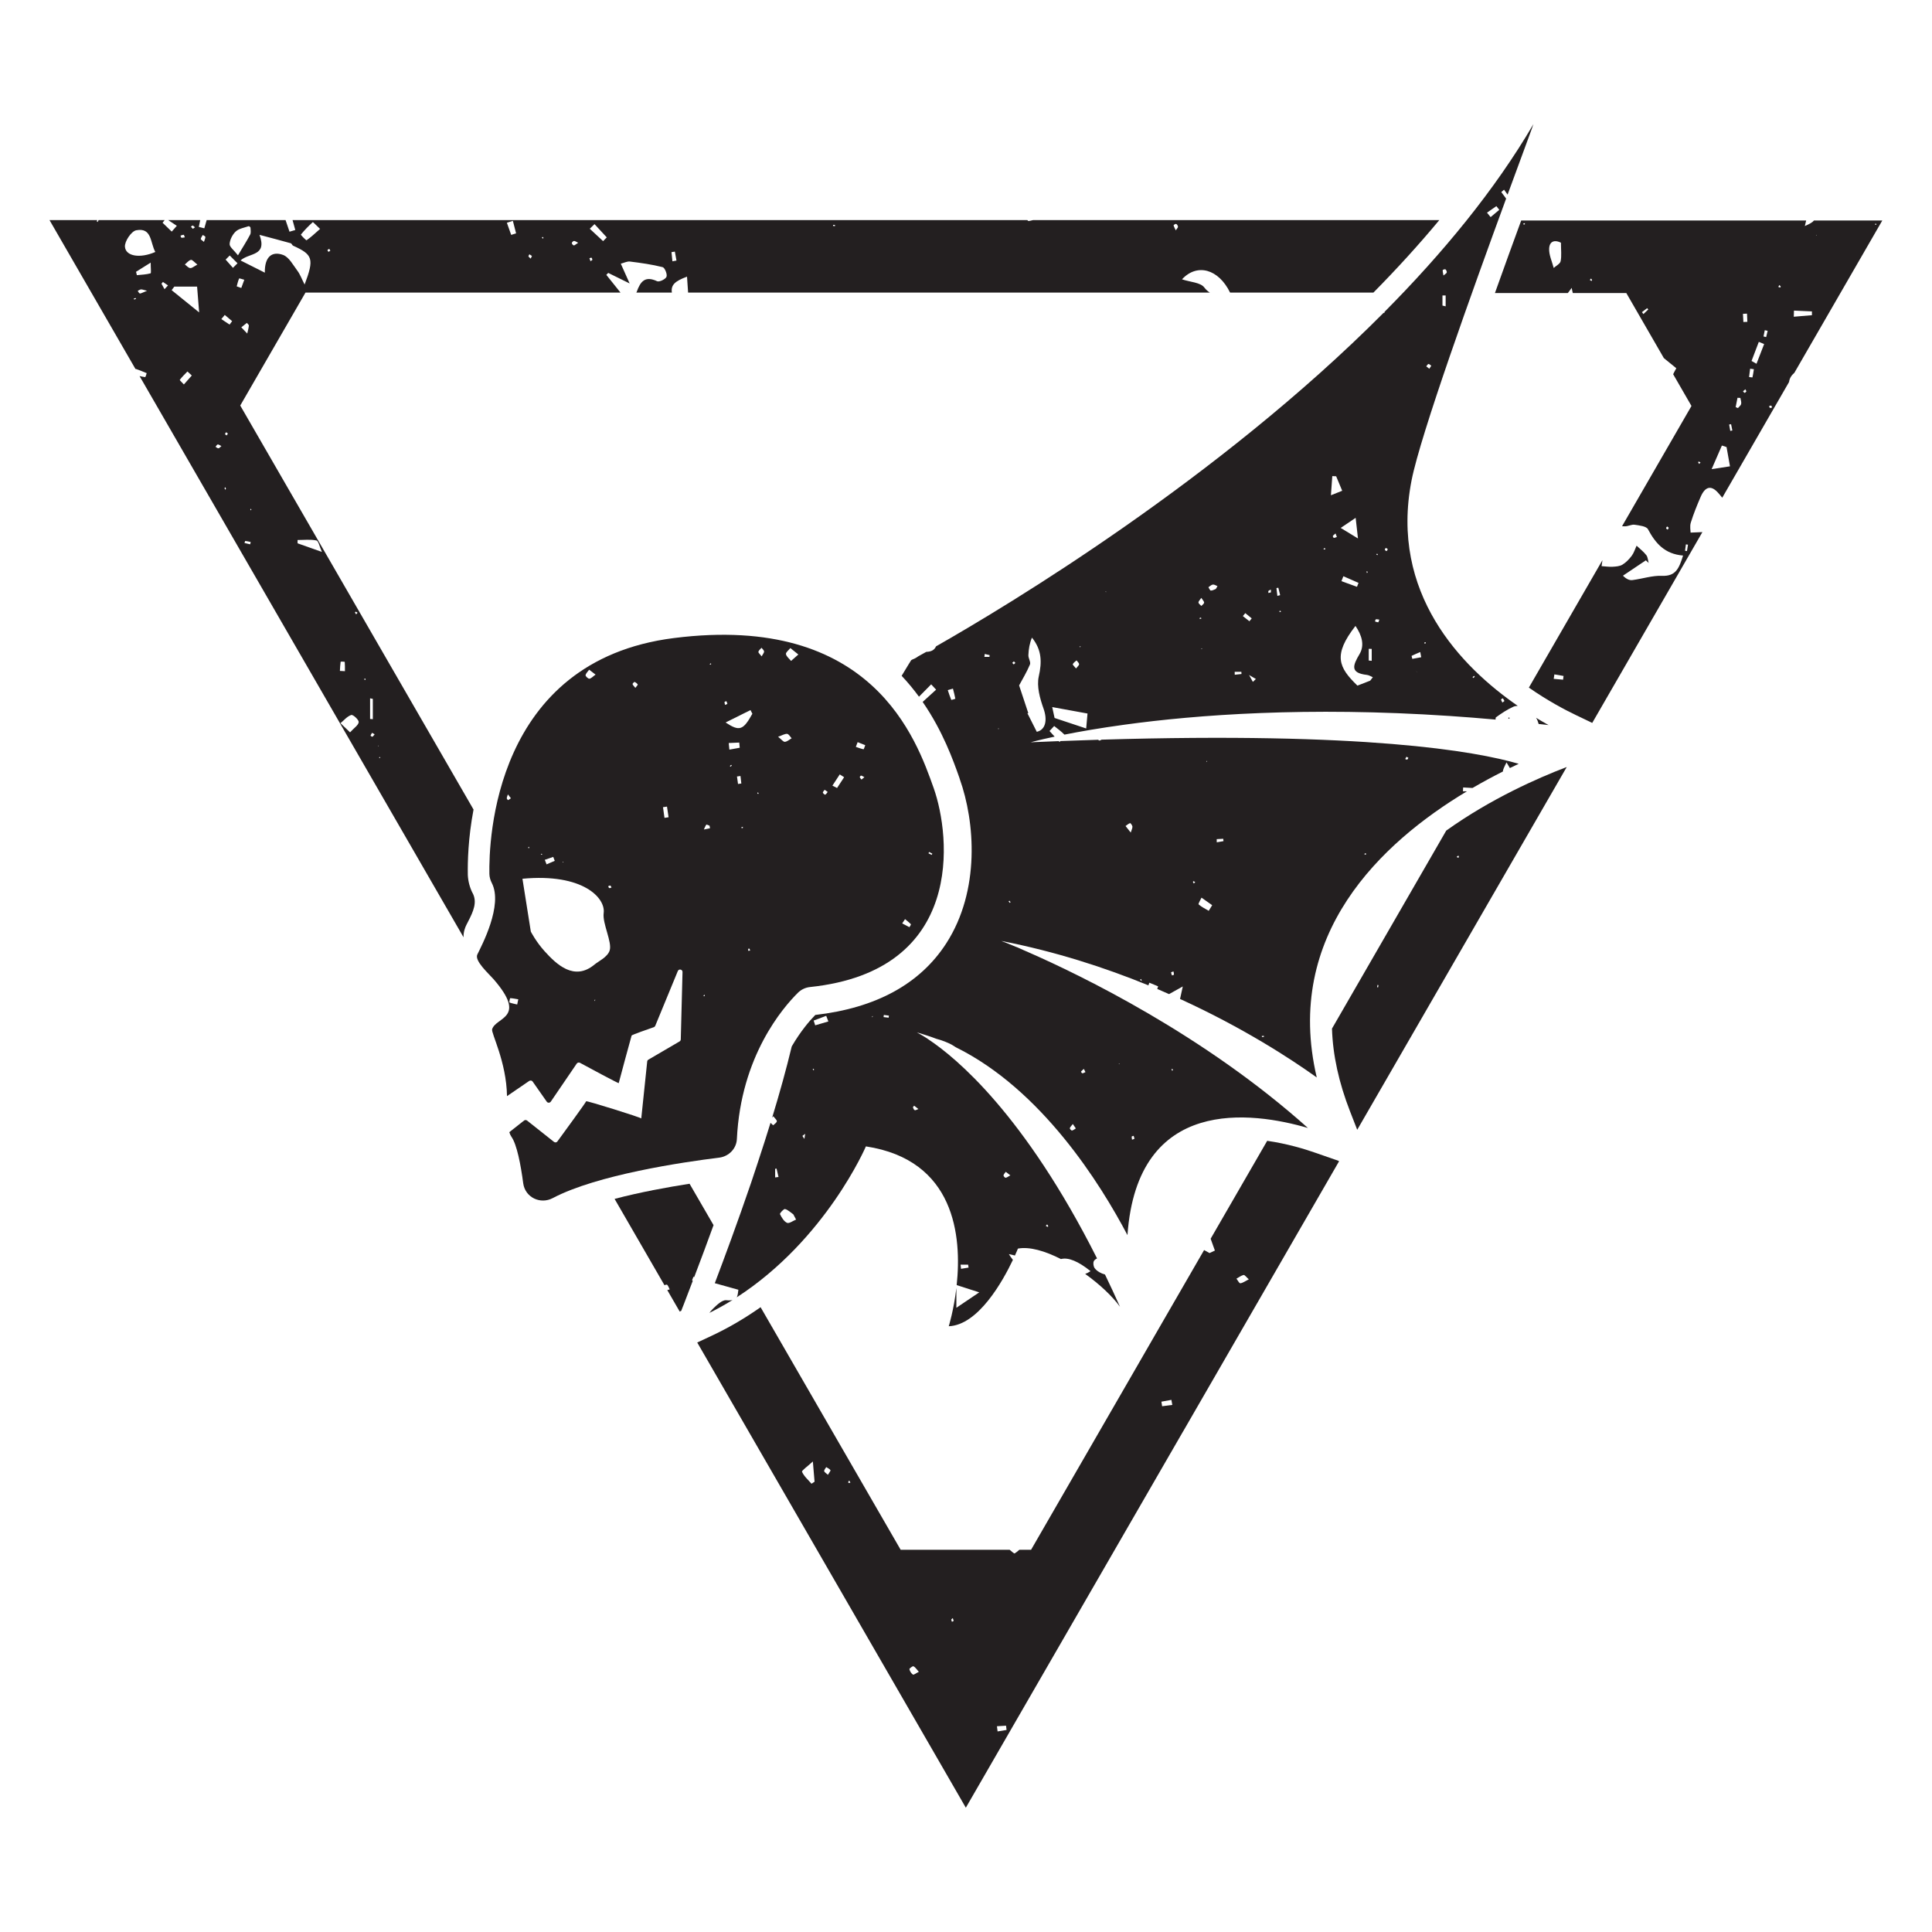 <?xml version="1.0" encoding="UTF-8" standalone="no"?>
<!-- Created with Inkscape (http://www.inkscape.org/) -->

<svg
   width="400pt"
   height="400pt"
   viewBox="0 0 141.111 141.111"
   version="1.1"
   id="svg1"
   inkscape:version="1.3.2 (091e20e, 2023-11-25)"
   sodipodi:docname="nemesis-claw.svg"
   xmlns:inkscape="http://www.inkscape.org/namespaces/inkscape"
   xmlns:sodipodi="http://sodipodi.sourceforge.net/DTD/sodipodi-0.dtd"
   xmlns="http://www.w3.org/2000/svg"
   xmlns:svg="http://www.w3.org/2000/svg">
  <sodipodi:namedview
     id="namedview1"
     pagecolor="#ffffff"
     bordercolor="#666666"
     borderopacity="1.0"
     inkscape:showpageshadow="2"
     inkscape:pageopacity="0.0"
     inkscape:pagecheckerboard="0"
     inkscape:deskcolor="#d1d1d1"
     inkscape:document-units="mm"
     inkscape:zoom="0.2102413"
     inkscape:cx="392.40625"
     inkscape:cy="558.88162"
     inkscape:window-width="1512"
     inkscape:window-height="916"
     inkscape:window-x="0"
     inkscape:window-y="38"
     inkscape:window-maximized="1"
     inkscape:current-layer="layer1" />
  <defs
     id="defs1">
    <clipPath
       clipPathUnits="userSpaceOnUse"
       id="clipPath37">
      <path
         d="M 0,0 H 609.449 V 793.701 H 0 Z"
         transform="translate(-408.43,-477.219)"
         id="path37" />
    </clipPath>
    <clipPath
       clipPathUnits="userSpaceOnUse"
       id="clipPath39">
      <path
         d="M 0,0 H 609.449 V 793.701 H 0 Z"
         transform="translate(-201.262,-449.52)"
         id="path39" />
    </clipPath>
    <clipPath
       clipPathUnits="userSpaceOnUse"
       id="clipPath41">
      <path
         d="M 0,0 H 609.449 V 793.701 H 0 Z"
         transform="translate(-428.827,-482.145)"
         id="path41" />
    </clipPath>
    <clipPath
       clipPathUnits="userSpaceOnUse"
       id="clipPath43">
      <path
         d="M 0,0 H 609.449 V 793.701 H 0 Z"
         transform="translate(-349.717,-344.775)"
         id="path43" />
    </clipPath>
    <clipPath
       clipPathUnits="userSpaceOnUse"
       id="clipPath45">
      <path
         d="M 0,0 H 609.449 V 793.701 H 0 Z"
         transform="translate(-480.281,-595.394)"
         id="path45" />
    </clipPath>
    <clipPath
       clipPathUnits="userSpaceOnUse"
       id="clipPath47">
      <path
         d="M 0,0 H 609.449 V 793.701 H 0 Z"
         transform="translate(-244.762,-436.44)"
         id="path47" />
    </clipPath>
    <clipPath
       clipPathUnits="userSpaceOnUse"
       id="clipPath49">
      <path
         d="M 0,0 H 609.449 V 793.701 H 0 Z"
         transform="translate(-417.081,-492.517)"
         id="path49" />
    </clipPath>
    <clipPath
       clipPathUnits="userSpaceOnUse"
       id="clipPath51">
      <path
         d="M 0,0 H 609.449 V 793.701 H 0 Z"
         transform="translate(-257.287,-405.24)"
         id="path51" />
    </clipPath>
    <clipPath
       clipPathUnits="userSpaceOnUse"
       id="clipPath53">
      <path
         d="M 0,0 H 609.449 V 793.701 H 0 Z"
         transform="translate(-422.741,-492.443)"
         id="path53" />
    </clipPath>
    <clipPath
       clipPathUnits="userSpaceOnUse"
       id="clipPath55">
      <path
         d="M 0,0 H 609.449 V 793.701 H 0 Z"
         transform="translate(-255.115,-371.858)"
         id="path55" />
    </clipPath>
    <clipPath
       clipPathUnits="userSpaceOnUse"
       id="clipPath57">
      <path
         d="M 0,0 H 609.449 V 793.701 H 0 Z"
         transform="translate(-231.967,-392.835)"
         id="path57" />
    </clipPath>
  </defs>
  <g
     inkscape:label="Layer 1"
     inkscape:groupmode="layer"
     id="layer1">
    <g
       id="g1"
       transform="translate(-33.936,-77.423)">
      <path
         id="path36"
         d="m 0,0 h -0.818 c 0.014,0.267 0.027,0.533 0.04,0.8 C -0.132,0.764 0.514,0.728 1.161,0.692 3.323,1.953 5.432,3.084 7.441,4.096 7.444,4.455 7.715,5.032 8.194,5.985 8.447,5.562 8.67,5.189 8.892,4.817 c 0.622,0.303 1.233,0.595 1.83,0.874 -9.088,2.666 -32.092,6.624 -86.313,4.998 -0.147,-0.09 -0.297,-0.167 -0.453,-0.188 -0.059,-0.008 -0.159,0.071 -0.25,0.167 -2.547,-0.078 -5.139,-0.165 -7.825,-0.268 -0.054,-0.067 -0.116,-0.141 -0.161,-0.199 -0.057,0.062 -0.114,0.124 -0.17,0.186 -1.902,-0.074 -3.836,-0.154 -5.808,-0.241 0,0 1.69,0.478 4.956,1.172 -0.353,0.387 -0.706,0.773 -1.06,1.16 0.322,0.345 0.643,0.689 0.964,1.034 0.726,-0.576 1.48,-1.125 2.123,-1.779 3.144,0.624 7.304,1.356 12.457,2.058 14.835,2.04 37.755,3.78 67.26,1.8 3.088,-0.207 6.26,-0.458 9.497,-0.749 -0.016,0.223 0,0.416 0.068,0.465 1.142,0.828 2.336,1.628 3.617,2.203 0.267,0.119 0.572,0.158 0.893,0.176 -11.673,8.072 -26.548,23.282 -21.965,46.67 1.857,9.461 12.712,39.596 19.564,58.286 -0.334,0.449 -0.668,0.899 -1.002,1.349 0.19,0.165 0.379,0.331 0.568,0.496 0.245,-0.342 0.49,-0.683 0.735,-1.024 3.007,8.197 5.18,14.024 5.35,14.588 -8.001,-13.684 -18.829,-26.772 -30.821,-38.854 0.017,-0.041 0.034,-0.083 0.051,-0.124 -0.093,-0.034 -0.185,-0.069 -0.278,-0.104 -34.211,-34.391 -77.817,-60.578 -92.561,-68.972 -0.303,-0.696 -0.902,-1.108 -2.024,-1.143 -0.664,-0.372 -1.217,-0.678 -1.676,-0.931 -0.387,-0.292 -0.761,-0.486 -1.132,-0.618 -0.197,-0.107 -0.304,-0.164 -0.304,-0.164 0,0 -0.765,-1.2 -1.98,-3.24 1.33,-1.411 2.52,-2.863 3.588,-4.322 0.841,0.852 1.682,1.704 2.523,2.556 0.34,-0.367 0.681,-0.734 1.021,-1.101 -0.928,-0.845 -1.856,-1.69 -2.783,-2.535 4.167,-6.037 6.319,-12.064 7.621,-15.763 l 0.045,-0.165 c 3.165,-8.85 4.29,-23.07 -2.79,-34.035 -5.43,-8.4 -14.535,-13.365 -27.09,-14.805 -1.17,-1.185 -3.03,-3.345 -4.875,-6.51 -1.118,-4.674 -2.516,-9.696 -4.054,-14.733 0.082,0.089 0.166,0.181 0.248,0.284 0.344,-0.471 0.763,-0.798 0.721,-1.049 -0.05,-0.307 -0.487,-0.55 -0.757,-0.82 -0.164,0.17 -0.389,0.335 -0.55,0.505 -0.401,-1.296 -0.803,-2.593 -1.218,-3.882 -0.93,-2.895 -1.86,-5.715 -2.79,-8.49 -2.814,-8.241 -5.58,-15.697 -7.52,-20.805 1.561,-0.435 3.17,-0.884 4.879,-1.36 -0.091,-0.452 -0.063,-1.09 -0.35,-1.574 18.498,11.963 26.736,31.239 26.736,31.239 18.456,-2.819 19.856,-18.613 18.784,-28.699 1.891,-0.608 3.283,-1.057 4.669,-1.503 -1.353,-0.913 -2.707,-1.826 -4.733,-3.192 v 4.095 c -0.547,-4.628 -1.575,-7.916 -1.575,-7.916 6.126,0.25 11.182,9.34 13.273,13.733 -0.283,0.36 -0.564,0.748 -0.84,1.193 0.441,-0.101 0.845,-0.194 1.261,-0.289 0.401,0.884 0.616,1.428 0.616,1.428 2.4,0.46 5.632,-0.5 8.903,-2.164 1.486,0.401 3.549,-0.431 6.123,-2.497 -0.383,-0.266 -0.75,-0.45 -1.105,-0.576 2.976,-2.138 5.613,-4.603 7.199,-6.793 -1.036,2.313 -2.072,4.534 -3.105,6.67 -0.867,0.244 -1.63,0.659 -2.12,1.294 -0.268,0.347 -0.366,1.043 -0.205,1.44 0.089,0.221 0.386,0.458 0.68,0.596 -15.008,29.799 -29.142,41.485 -34.775,45.245 -0.09,0.06 -0.18,0.12 -0.27,0.18 v 0.015 c -1.245,0.81 -2.025,1.2 -2.235,1.32 0.015,0 0.045,-0.015 0.06,-0.015 0.495,-0.135 0.975,-0.27 1.44,-0.435 0.075,-0.015 0.135,-0.03 0.195,-0.06 0.105,-0.03 0.225,-0.075 0.33,-0.105 0.675,-0.21 1.35,-0.45 2.01,-0.705 1.2,-0.285 2.775,-0.975 3.225,-1.245 0.27,-0.165 0.54,-0.33 0.81,-0.51 0.015,0 0.015,-0.015 0.03,-0.015 17.7,-8.76 29.85,-28.155 35.475,-38.85 2.04,28.89 25.785,25.545 37.335,22.17 -21.465,19.23 -46.845,31.545 -57.9,36.39 -0.03,0.015 -0.06,0.03 -0.09,0.045 -0.21,0.09 -0.405,0.18 -0.6,0.255 -0.09,0.045 -0.18,0.09 -0.27,0.12 -0.24,0.12 -0.48,0.225 -0.705,0.315 -0.105,0.045 -0.195,0.09 -0.3,0.135 -0.09,0.045 -0.18,0.075 -0.27,0.12 -0.09,0.03 -0.18,0.06 -0.255,0.09 -0.825,0.345 -1.5,0.615 -2.01,0.825 -0.285,0.12 -0.525,0.21 -0.705,0.27 -0.15,0.06 -0.27,0.105 -0.33,0.135 11.234,-2.195 21.457,-5.518 30.438,-9.19 0.063,0.189 0.134,0.394 0.181,0.548 0.609,-0.25 1.218,-0.501 1.827,-0.751 -0.062,-0.179 -0.125,-0.358 -0.188,-0.537 0.837,-0.353 1.635,-0.713 2.448,-1.071 0.992,0.553 1.781,0.993 2.841,1.584 -0.232,-1.048 -0.393,-1.781 -0.571,-2.587 13.141,-6.003 22.951,-12.417 28.289,-16.241 C -38,-29.643 -17.707,-10.62 0,0 m -12.507,7.156 c 0.132,-0.074 0.264,-0.149 0.397,-0.224 -0.079,-0.132 -0.128,-0.326 -0.233,-0.362 -0.115,-0.04 -0.28,0.064 -0.423,0.106 0.086,0.16 0.172,0.32 0.259,0.48 M 7.423,19.252 C 7.542,19.07 7.686,18.897 7.758,18.698 7.774,18.654 7.534,18.517 7.341,18.369 c -0.107,0.226 -0.235,0.419 -0.275,0.628 -0.012,0.06 0.231,0.169 0.357,0.255 m -5.931,4.64 C 1.536,23.826 1.58,23.76 1.625,23.694 1.516,23.609 1.406,23.525 1.297,23.44 1.252,23.506 1.16,23.618 1.171,23.629 c 0.097,0.098 0.211,0.178 0.321,0.263 m -11.708,0.637 c -0.005,0.008 -0.005,0.01 -0.012,0.023 0,0 0,0 0,0 0,0 0,0 0,0 -0.017,0.025 -0.036,0.054 -0.057,0.085 -0.107,0.113 -0.214,0.225 -0.321,0.337 0.11,-0.11 0.22,-0.22 0.33,-0.33 v 0 c 0.018,-0.034 0.034,-0.065 0.048,-0.092 0.039,-0.06 0.058,-0.088 0,0 0.005,-0.009 0.008,-0.016 0.012,-0.023 0.022,-0.043 0.019,-0.037 0,0 m 1.459,6.324 c 0.085,-0.016 0.169,-0.033 0.254,-0.049 -0.011,-0.068 -10e-4,-0.175 -0.037,-0.194 -0.071,-0.037 -0.167,-0.025 -0.254,-0.032 0.013,0.091 0.025,0.183 0.037,0.275 m -2.684,-2.825 c 0.587,0.282 1.189,0.534 1.789,0.791 0.066,-0.358 0.133,-0.717 0.2,-1.076 -0.614,-0.113 -1.229,-0.226 -1.84,-0.339 -0.081,0.328 -0.179,0.61 -0.149,0.624 M 6.097,121.08 c 0.2,-0.254 0.401,-0.509 0.602,-0.763 -0.598,-0.503 -1.196,-1.005 -1.794,-1.507 -0.249,0.306 -0.499,0.612 -0.748,0.918 0.646,0.451 1.293,0.902 1.94,1.352 M -4.438,107.999 c 0.165,-0.137 0.305,-0.442 0.27,-0.643 -0.032,-0.178 -0.318,-0.311 -0.683,-0.632 -0.085,0.514 -0.178,0.82 -0.155,1.118 0.006,0.075 0.475,0.234 0.568,0.157 m -0.619,-5.405 c 0.219,-10e-4 0.439,-10e-4 0.659,-0.002 v -2.244 c -0.22,0.052 -0.44,0.104 -0.659,0.156 z M -7.955,88.417 c 0.139,0.036 0.35,-0.203 0.586,-0.358 -0.167,-0.252 -0.29,-0.439 -0.412,-0.625 -0.21,0.166 -0.419,0.332 -0.628,0.498 0.149,0.172 0.273,0.437 0.454,0.485 m -8.869,-38.059 c 0.146,-0.07 0.364,-0.106 0.416,-0.219 0.045,-0.098 -0.098,-0.282 -0.157,-0.428 -0.143,0.068 -0.362,0.105 -0.408,0.215 -0.044,0.104 0.091,0.284 0.149,0.432 m -10.711,2.082 c -0.072,-10e-4 -0.245,0.313 -0.202,0.391 0.094,0.174 0.295,0.29 0.556,0.522 0.123,-0.332 0.197,-0.533 0.271,-0.734 -0.208,-0.067 -0.416,-0.176 -0.625,-0.179 m 8.904,-3.268 c 0.066,-0.035 0.174,-0.059 0.188,-0.109 0.016,-0.056 -0.053,-0.135 -0.085,-0.205 -0.067,0.038 -0.134,0.076 -0.201,0.113 0.033,0.067 0.065,0.134 0.098,0.201 m -0.213,-13.585 c 0.218,0.04 0.456,-0.03 0.725,-0.06 -0.105,-0.26 -0.171,-0.55 -0.231,-0.549 -0.223,0.005 -0.444,0.105 -0.665,0.169 0.055,0.154 0.09,0.425 0.171,0.44 m -1.47,-6.106 c 0.207,-0.003 0.413,-0.006 0.619,-0.009 v -2.468 c -0.206,0.019 -0.412,0.038 -0.619,0.057 z M -20.603,45.5 c 0.025,-0.065 0.079,-0.136 0.067,-0.195 -0.01,-0.052 -0.092,-0.089 -0.142,-0.133 -0.042,0.102 -0.084,0.205 -0.126,0.307 0.067,0.007 0.134,0.014 0.201,0.021 m -0.07,-21.417 c 0.415,-0.047 0.806,-0.311 1.208,-0.475 -0.183,-0.238 -0.365,-0.476 -0.548,-0.714 -0.875,-0.34 -1.75,-0.68 -2.64,-1.025 -3.883,3.761 -5.124,6.288 -0.402,12.355 1.305,-1.922 1.935,-3.972 0.85,-5.811 -1.4,-2.37 -2.027,-3.929 1.532,-4.33 m -2.072,18.231 c -1.072,0.389 -2.144,0.779 -3.216,1.168 0.133,0.34 0.266,0.68 0.398,1.019 1.046,-0.459 2.092,-0.918 3.138,-1.377 -0.106,-0.27 -0.213,-0.54 -0.32,-0.81 m 0.206,10.005 c -1.432,0.872 -2.48,1.511 -3.575,2.178 1.14,0.769 2.068,1.395 3.095,2.088 0.146,-1.299 0.293,-2.608 0.48,-4.266 m -5.312,12.902 c 0.266,-0.012 0.532,-0.025 0.798,-0.038 0.359,-0.86 0.718,-1.72 1.25,-2.994 -0.775,-0.309 -1.555,-0.62 -2.335,-0.931 0.096,1.321 0.191,2.642 0.287,3.963 M -55.289,35.868 c 0.076,0.028 0.16,0.09 0.224,0.073 0.059,-0.015 0.096,-0.115 0.142,-0.178 -0.117,-0.042 -0.235,-0.085 -0.353,-0.128 -0.004,0.078 -0.008,0.156 -0.013,0.233 m 0.32,-6.423 0.106,0.164 0.062,-0.186 z m 25.388,20.832 c 0.047,0.04 0.148,0.017 0.226,0.022 0.025,-0.075 0.051,-0.151 0.076,-0.226 -0.127,-0.007 -0.253,-0.014 -0.379,-0.02 0.023,0.077 0.025,0.179 0.077,0.224 M -38.466,37.15 c -0.098,-0.025 -0.196,-0.05 -0.294,-0.075 -0.008,0.078 -0.043,0.169 -0.015,0.232 0.017,0.039 0.129,0.037 0.199,0.053 0.037,-0.07 0.073,-0.14 0.11,-0.21 m -0.554,4.977 c 0.127,-0.512 0.253,-1.024 0.379,-1.536 -0.191,-0.052 -0.383,-0.104 -0.575,-0.156 -0.063,0.539 -0.125,1.079 -0.189,1.618 0.129,0.025 0.257,0.049 0.385,0.074 m -2.034,-0.657 c 0.121,0.13 0.33,0.178 0.502,0.26 v -0.567 c -0.153,-0.037 -0.336,-0.082 -0.518,-0.127 0,0.149 -0.059,0.355 0.016,0.434 m -3.232,-18.827 c -0.26,0.473 -0.521,0.945 -0.781,1.418 -0.018,0.01 -0.037,0.021 -0.055,0.032 l 0.024,0.023 c 0.01,-0.018 0.021,-0.037 0.031,-0.055 0.467,-0.272 0.935,-0.544 1.402,-0.816 -0.207,-0.201 -0.414,-0.401 -0.621,-0.602 m -1.567,14.226 c 0.443,-0.363 0.886,-0.726 1.33,-1.09 -0.159,-0.196 -0.318,-0.393 -0.477,-0.589 -0.453,0.355 -0.905,0.711 -1.358,1.066 0.168,0.204 0.337,0.409 0.505,0.613 m -0.814,-12.144 c 0.009,-0.149 0.018,-0.299 0.026,-0.449 -0.465,-0.052 -0.93,-0.103 -1.395,-0.154 -0.005,0.201 -0.009,0.402 -0.014,0.603 z m -5.901,18.054 c 0.299,0.041 0.637,-0.204 0.959,-0.324 -0.113,-0.195 -0.225,-0.391 -0.337,-0.586 -0.348,-0.124 -0.701,-0.348 -1.042,-0.331 -0.175,0.009 -0.33,0.445 -0.494,0.688 0.303,0.196 0.59,0.508 0.914,0.553 m -2.39,-2.753 c 0.286,-0.452 0.595,-0.726 0.582,-0.983 -0.012,-0.238 -0.369,-0.458 -0.575,-0.686 -0.21,0.236 -0.564,0.457 -0.589,0.711 -0.023,0.242 0.297,0.517 0.582,0.958 m -19.704,1.331 -10e-4,-0.147 -0.142,0.073 z M -79.87,29.926 c -0.111,-0.05 -0.171,-0.077 -0.231,-0.104 -0.02,0.061 -0.04,0.122 -0.06,0.184 0.083,-0.023 0.167,-0.046 0.291,-0.08 m -0.901,-2.835 c 0.189,-0.261 0.512,-0.515 0.528,-0.787 0.014,-0.23 -0.327,-0.481 -0.633,-0.882 -0.325,0.413 -0.729,0.753 -0.669,0.885 0.141,0.314 0.502,0.529 0.774,0.784 M -78.5,16.096 c -0.042,-0.48 -0.142,-1.593 -0.276,-3.091 -2.291,0.761 -4.17,1.386 -6.538,2.172 -0.09,0.411 -0.303,1.393 -0.49,2.254 2.292,-0.419 4.435,-0.811 7.304,-1.335 m -28.189,2.826 c -0.281,0.655 -0.495,1.34 -0.724,2.017 0.355,0.107 0.71,0.213 1.066,0.319 0.179,-0.699 0.37,-1.396 0.499,-2.105 0.005,-0.028 -0.824,-0.27 -0.841,-0.231 m -36.444,-98.815 v 1.788 c 0.099,0.014 0.198,0.029 0.297,0.043 0.133,-0.578 0.266,-1.156 0.399,-1.734 -0.232,-0.033 -0.464,-0.065 -0.696,-0.097 m 2.461,-9.391 c -0.644,0.289 -1.122,1.108 -1.46,1.805 -0.08,0.165 0.778,1.114 1.038,1.048 0.627,-0.16 1.155,-0.707 1.723,-1.098 0.19,-0.36 0.379,-0.721 0.569,-1.081 -0.636,-0.253 -1.435,-0.869 -1.87,-0.674 m 3.592,17.37 c -0.141,0.201 -0.293,0.396 -0.407,0.612 -0.011,0.02 0.214,0.166 0.571,0.435 -0.078,-0.496 -0.121,-0.771 -0.164,-1.047 m 1.879,14.171 c -0.053,0.092 -0.107,0.185 -0.161,0.277 0.065,0.018 0.143,0.066 0.191,0.045 0.047,-0.021 0.064,-0.112 0.094,-0.172 -0.041,-0.05 -0.082,-0.1 -0.124,-0.15 m 0.355,9.328 c -0.106,0.328 -0.211,0.656 -0.317,0.984 0.866,0.326 1.731,0.651 2.597,0.976 0.149,-0.388 0.297,-0.776 0.446,-1.164 -0.909,-0.265 -1.817,-0.531 -2.726,-0.796 m 47.99,-41.191 c 0.081,-0.117 0.175,-0.227 0.233,-0.355 0.014,-0.03 -0.121,-0.175 -0.14,-0.166 -0.13,0.061 -0.247,0.148 -0.368,0.228 0.091,0.098 0.183,0.196 0.275,0.293 m -8.555,10.876 c 0.245,-0.189 0.489,-0.378 0.944,-0.729 -0.472,-0.256 -0.72,-0.478 -0.984,-0.5 -0.14,-0.011 -0.46,0.356 -0.431,0.497 0.054,0.265 0.303,0.49 0.471,0.732 m -7.79,-19.205 c 0.029,-0.205 0.058,-0.409 0.087,-0.613 -0.518,-0.084 -1.035,-0.169 -1.553,-0.253 -0.033,0.289 -0.067,0.577 -0.1,0.866 z m -19.807,51.155 c -0.034,0.114 -0.052,0.174 -0.07,0.234 0.054,0.014 0.108,0.027 0.162,0.041 -0.025,-0.077 -0.051,-0.154 -0.092,-0.275 m 3.361,-0.06 c -0.35,0.042 -0.701,0.083 -1.052,0.125 0.019,0.146 0.038,0.293 0.057,0.44 0.35,-0.046 0.7,-0.091 1.05,-0.137 -0.018,-0.143 -0.037,-0.285 -0.055,-0.428 m 6.159,-18.899 c -0.35,-0.121 -0.601,-0.3 -0.754,-0.238 -0.175,0.071 -0.305,0.344 -0.37,0.555 -0.028,0.094 0.151,0.252 0.236,0.38 0.175,-0.137 0.35,-0.274 0.888,-0.697 m 52.56,8.276 c 0.056,-0.026 0.074,-0.13 0.109,-0.2 -0.05,-0.056 -0.1,-0.112 -0.15,-0.167 -0.06,0.106 -0.12,0.212 -0.18,0.318 0.075,0.019 0.167,0.074 0.221,0.049 m -8.033,-13.82 c 0.063,-0.199 0.152,-0.397 0.167,-0.599 0.003,-0.045 -0.259,-0.109 -0.489,-0.201 -0.033,0.24 -0.098,0.452 -0.07,0.651 0.01,0.067 0.255,0.1 0.392,0.149 m -2.94,14.958 -0.01,-0.149 -0.141,0.083 z m -7.361,-1.111 c 0.144,-0.283 0.241,-0.472 0.337,-0.661 -0.211,-0.091 -0.417,-0.229 -0.635,-0.25 -0.091,-0.009 -0.317,0.31 -0.293,0.342 0.134,0.184 0.326,0.327 0.591,0.569 m -2.274,-11.404 c 0.299,-0.441 0.458,-0.677 0.618,-0.913 -0.264,-0.157 -0.515,-0.386 -0.798,-0.438 -0.125,-0.023 -0.473,0.349 -0.444,0.481 0.056,0.251 0.31,0.458 0.624,0.87 m -17.249,96.659 h -1.053 c 0.025,0.199 0.049,0.399 0.073,0.598 0.338,-0.081 0.675,-0.162 1.012,-0.242 -0.01,-0.119 -0.021,-0.238 -0.032,-0.356 m 1.85,-14.982 -0.076,0.176 0.194,-0.027 z m 2.335,-35.914 c -0.077,0.106 -0.155,0.213 -0.232,0.319 0.062,0.044 0.173,0.132 0.179,0.125 0.088,-0.096 0.162,-0.206 0.239,-0.312 -0.061,-0.044 -0.123,-0.088 -0.186,-0.132 m 0.838,49.326 c -0.107,0.111 -0.207,0.216 -0.307,0.32 0.11,0.101 0.218,0.279 0.33,0.281 0.101,0.002 0.207,-0.187 0.31,-0.291 -0.111,-0.103 -0.222,-0.207 -0.333,-0.31 m 1.109,-4.339 c 0.688,1.288 1.587,2.753 2.24,4.32 0.213,0.51 -0.344,1.292 -0.321,1.941 0.044,1.229 0.253,2.452 0.736,3.631 2.062,-2.558 2.076,-5.074 1.414,-8.023 -0.463,-2.064 0.24,-4.571 0.989,-6.679 0.837,-2.355 0.429,-4.373 -1.401,-4.791 -0.737,1.46 -1.337,2.65 -1.938,3.84 0.062,0.007 0.123,0.014 0.185,0.021 -0.625,1.883 -1.249,3.766 -1.904,5.74 m 23.098,-30.446 c -0.69,0.869 -0.883,1.111 -1.075,1.354 0.308,0.213 0.598,0.484 0.939,0.599 0.085,0.028 0.461,-0.443 0.485,-0.704 0.029,-0.322 -0.171,-0.663 -0.349,-1.249 m 2.263,-30.701 c 0,0 0.019,0.02 0.019,0.02 l -0.019,-0.02 c -0.117,0.075 -0.235,0.149 -0.352,0.224 0.083,0.065 0.165,0.13 0.247,0.196 0.041,-0.133 0.083,-0.267 0.124,-0.4 l 0.068,-0.088 c 0,0 -0.087,0.068 -0.087,0.068 m 6.266,1.146 c -0.07,0.207 -0.162,0.411 -0.188,0.624 -0.005,0.037 0.268,0.108 0.5,0.197 0.042,-0.241 0.113,-0.459 0.094,-0.667 -0.007,-0.063 -0.264,-0.103 -0.406,-0.154 m 7.295,44.339 -0.104,-0.188 -0.078,0.202 z m -2.78,-25.317 c -0.064,0.115 -0.138,0.225 -0.183,0.347 -0.008,0.022 0.131,0.14 0.159,0.126 0.116,-0.056 0.216,-0.146 0.321,-0.224 -0.099,-0.084 -0.198,-0.166 -0.297,-0.249 m 3.091,-5.655 c -0.713,0.425 -1.482,0.787 -2.09,1.328 -0.12,0.107 0.381,0.91 0.595,1.392 0.738,-0.52 1.475,-1.04 2.212,-1.56 -0.239,-0.386 -0.478,-0.773 -0.717,-1.16 m 1.664,14.171 c -0.004,0.218 -0.008,0.436 -0.012,0.654 0.448,0.026 0.897,0.051 1.345,0.077 0.02,-0.163 0.04,-0.326 0.06,-0.489 -0.464,-0.081 -0.928,-0.161 -1.393,-0.242 m 9.368,-40.29 c -0.018,0 -0.036,0.137 -0.054,0.21 0.137,0.018 0.275,0.042 0.413,0.044 0.014,10e-4 0.029,-0.136 0.044,-0.209 -0.135,-0.019 -0.269,-0.046 -0.403,-0.045 m 21.227,37.713 c -0.004,0.077 -0.008,0.155 -0.011,0.233 0.073,0.026 0.157,0.086 0.218,0.068 0.061,-0.017 0.098,-0.113 0.146,-0.175 -0.118,-0.042 -0.235,-0.084 -0.353,-0.126"
         style="fill:#231f20;fill-opacity:1;fill-rule:nonzero;stroke:none"
         transform="matrix(0.353,0,0,-0.353,141.077,135.22)"
         clip-path="url(#clipPath37)" />
      <path
         id="path38"
         d="M 0,0 C 0.105,0.225 0.24,0.48 0.39,0.765 1.47,2.85 2.295,4.74 1.32,6.615 l -0.015,0.03 -0.03,0.03 c -0.57,1.155 -0.9,2.43 -0.96,3.69 v 0.12 c -0.045,2.55 0.06,7.5 1.185,13.425 l -48.27,83.595 13.5,23.37 h 65.179 c -1.033,1.292 -1.987,2.484 -2.932,3.664 0.13,0.137 0.26,0.273 0.39,0.409 1.242,-0.612 2.484,-1.225 4.434,-2.186 -0.77,1.718 -1.239,2.768 -1.832,4.093 0.67,0.168 1.311,0.516 1.899,0.443 2.27,-0.285 4.549,-0.602 6.761,-1.159 0.445,-0.112 0.999,-1.479 0.798,-1.992 -0.199,-0.512 -1.498,-1.132 -1.946,-0.921 -2.483,1.168 -3.449,-0.047 -4.204,-2.165 -0.023,-0.065 -0.063,-0.123 -0.091,-0.186 h 7.351 c -0.229,1.592 0.646,2.372 3.134,3.297 0.075,-1.093 0.15,-2.198 0.226,-3.297 h 107.965 c -0.39,0.225 -0.777,0.553 -1.164,1.063 -0.793,1.045 -2.886,1.101 -4.612,1.68 3.124,3.379 7.561,2.152 9.951,-2.74 -0.006,-10e-4 -0.011,-0.002 -0.017,-0.003 h 29.675 c 4.785,4.845 9.36,9.855 13.635,15 h -84.051 c -0.529,-0.098 -0.881,-0.261 -1.055,-0.15 -0.056,0.036 -0.102,0.088 -0.142,0.15 H -35.946 c 0.188,-0.684 0.377,-1.368 0.565,-2.052 -0.399,-0.117 -0.799,-0.234 -1.198,-0.35 -0.272,0.8 -0.543,1.601 -0.814,2.402 H -53.72 c -0.161,-0.567 -0.322,-1.134 -0.484,-1.701 -0.38,0.096 -0.76,0.192 -1.14,0.288 0.098,0.471 0.196,0.942 0.294,1.413 h -6.632 c 0.597,-0.394 1.194,-0.788 1.79,-1.181 -0.351,-0.4 -0.703,-0.799 -1.054,-1.199 -0.632,0.611 -1.264,1.223 -1.896,1.834 0.145,0.182 0.29,0.364 0.436,0.546 H -76.08 c -0.067,-0.135 -0.135,-0.271 -0.203,-0.406 -0.061,0.062 -0.183,0.14 -0.171,0.18 0.022,0.079 0.067,0.152 0.105,0.226 h -9.886 l 17.813,-30.856 c 0.008,0.025 0.015,0.05 0.023,0.074 0.761,-0.283 1.524,-0.559 2.266,-0.886 0.02,-0.009 -0.237,-0.832 -0.302,-0.823 -0.391,0.055 -0.78,0.131 -1.167,0.215 L -55.425,92.505 -0.57,-2.52 C -0.6,-1.44 -0.27,-0.54 0,0 m 146.881,145.081 c 0.185,-0.092 0.354,-0.366 0.377,-0.58 0.018,-0.162 -0.201,-0.351 -0.456,-0.747 -0.229,0.493 -0.393,0.762 -0.456,1.053 -0.013,0.058 0.423,0.331 0.535,0.274 m -70.957,-0.19 c 0.129,0.002 0.258,-0.024 0.388,-0.041 -0.018,-0.074 -0.035,-0.149 -0.053,-0.224 -0.128,0.017 -0.257,0.035 -0.386,0.053 0.017,0.074 0.033,0.212 0.051,0.212 m -32.766,-5.539 c 0.11,-0.617 0.22,-1.234 0.331,-1.851 -0.28,-0.051 -0.559,-0.102 -0.839,-0.153 l -0.192,1.901 c 0.233,0.034 0.467,0.069 0.7,0.103 m -88.481,-16.954 c -0.409,0.43 -0.819,0.86 -1.228,1.29 0.383,0.305 0.767,0.61 1.15,0.915 0.146,-0.186 0.429,-0.385 0.412,-0.555 -0.052,-0.556 -0.214,-1.101 -0.334,-1.65 m 71.855,22.642 c 0.845,-0.915 1.69,-1.829 2.534,-2.743 -0.253,-0.258 -0.506,-0.516 -0.759,-0.775 -0.919,0.855 -1.839,1.709 -2.758,2.563 0.328,0.318 0.655,0.636 0.983,0.955 m -0.62,-6.955 c 0.106,-0.061 0.125,-0.275 0.185,-0.43 -0.135,-0.099 -0.263,-0.193 -0.39,-0.287 -0.077,0.203 -0.153,0.407 -0.229,0.611 0.148,0.042 0.341,0.16 0.434,0.106 m -3.628,3.475 c 0.217,0.013 0.447,-0.181 0.865,-0.377 -0.556,-0.349 -0.769,-0.583 -0.909,-0.546 -0.176,0.048 -0.406,0.32 -0.403,0.49 0.004,0.157 0.279,0.423 0.447,0.433 m -6.431,0.813 c 0.051,-0.018 0.074,-0.118 0.11,-0.182 -0.049,-0.054 -0.098,-0.108 -0.147,-0.163 -0.06,0.097 -0.12,0.194 -0.18,0.292 0.074,0.02 0.158,0.074 0.217,0.053 m -2.799,-3.572 c 0.18,-0.117 0.359,-0.233 0.532,-0.346 -0.116,-0.248 -0.186,-0.398 -0.256,-0.547 -0.16,0.149 -0.366,0.274 -0.459,0.457 -0.046,0.09 0.116,0.287 0.183,0.436 m -3.416,6.917 c 0.221,-0.862 0.443,-1.726 0.665,-2.589 -0.338,-0.105 -0.676,-0.21 -1.014,-0.315 -0.298,0.837 -0.595,1.673 -0.893,2.51 0.414,0.131 0.828,0.263 1.242,0.394 m -37.99,-5.792 c 0.074,-0.126 0.148,-0.252 0.221,-0.379 -0.126,-0.085 -0.253,-0.169 -0.379,-0.252 -0.076,0.125 -0.239,0.285 -0.206,0.367 0.046,0.118 0.236,0.179 0.364,0.264 m -3.4,5.538 c 0.028,0.025 0.707,-0.666 1.497,-1.414 -1.101,-0.966 -1.896,-1.734 -2.797,-2.347 -0.094,-0.064 -1.219,1.115 -1.179,1.165 0.75,0.931 1.594,1.789 2.479,2.596 m -11.034,-2.64 c 2.57,-0.685 4.526,-1.196 6.473,-1.743 0.188,-0.053 0.279,-0.412 0.473,-0.5 4.102,-1.85 4.403,-2.698 2.386,-8.039 -0.608,1.191 -0.928,2.102 -1.481,2.838 -0.899,1.197 -1.746,2.84 -2.981,3.29 -2.269,0.826 -3.833,-0.347 -3.767,-3.672 -1.872,0.942 -3.301,1.661 -5.027,2.529 1.8,1.643 5.56,0.818 3.924,5.297 m -4.907,0.704 c 0.664,0.612 1.754,0.768 2.669,1.088 0.084,0.029 0.367,-0.195 0.373,-0.312 0.024,-0.479 0.131,-1.041 -0.071,-1.427 -0.688,-1.315 -1.494,-2.568 -2.52,-4.289 -0.83,1.068 -1.758,1.732 -1.725,2.345 0.049,0.903 0.596,1.97 1.274,2.595 m -8.925,1.221 c 0.18,-0.066 0.321,-0.237 0.477,-0.366 -0.122,-0.089 -0.244,-0.178 -0.432,-0.315 -0.131,0.14 -0.267,0.286 -0.403,0.432 0.122,0.09 0.28,0.278 0.358,0.249 m -0.358,-7.107 c 0.297,0.061 0.721,-0.499 1.336,-0.971 -0.682,-0.358 -1.097,-0.754 -1.479,-0.725 -0.387,0.03 -0.742,0.481 -1.112,0.748 0.414,0.337 0.792,0.853 1.255,0.948 m -1.492,5.192 c 0.061,0.002 0.129,-0.28 0.235,-0.528 -0.266,-0.035 -0.501,-0.107 -0.718,-0.072 -0.08,0.013 -0.12,0.279 -0.177,0.43 0.22,0.065 0.439,0.165 0.66,0.17 m -10.254,-13.396 c -0.013,-0.003 -0.058,0.126 -0.089,0.194 0.132,0.045 0.262,0.095 0.397,0.125 0.012,0.003 0.053,-0.12 0.08,-0.184 -0.128,-0.048 -0.256,-0.102 -0.388,-0.135 m 1.167,1.257 c -0.178,0.047 -0.289,0.349 -0.43,0.539 0.225,0.106 0.444,0.279 0.677,0.3 0.245,0.021 0.503,-0.103 1.253,-0.284 -1.058,-0.411 -1.311,-0.605 -1.5,-0.555 m 2.232,4.168 c -0.908,-0.257 -1.882,-0.28 -2.834,-0.382 -0.059,0.233 -0.117,0.466 -0.175,0.699 0.83,0.52 1.66,1.04 3.03,1.899 0,-1.123 0.132,-2.173 -0.021,-2.216 m -5.305,5.489 c -0.095,1.119 1.324,3.228 2.338,3.419 3.263,0.614 2.872,-2.554 3.947,-4.487 -3.146,-1.375 -6.117,-0.909 -6.285,1.068 m 8.189,-8.772 c -0.21,0.378 -0.42,0.756 -0.631,1.134 0.101,0.122 0.201,0.244 0.302,0.365 0.35,-0.239 0.7,-0.478 1.05,-0.718 -0.24,-0.26 -0.48,-0.521 -0.721,-0.781 m 4.004,-19.709 c -0.297,0.327 -0.897,0.878 -0.846,0.948 0.464,0.626 1.041,1.169 1.585,1.736 0.301,-0.278 0.601,-0.557 0.901,-0.835 -0.547,-0.617 -1.093,-1.233 -1.64,-1.849 m -2.533,19.511 c 0.184,0.245 0.368,0.49 0.553,0.735 h 4.714 c 0.119,-1.499 0.249,-3.129 0.426,-5.342 -2.168,1.753 -3.93,3.18 -5.693,4.607 m 6.684,9.987 c -0.35,0.311 -0.679,0.491 -0.657,0.605 0.056,0.292 0.267,0.556 0.416,0.83 0.188,-0.136 0.521,-0.262 0.532,-0.412 0.02,-0.277 -0.148,-0.569 -0.291,-1.023 m 2.999,-42.711 c -0.192,-0.011 -0.396,0.199 -0.595,0.312 0.148,0.171 0.281,0.46 0.449,0.482 0.201,0.026 0.431,-0.177 0.763,-0.336 -0.263,-0.207 -0.433,-0.447 -0.617,-0.458 m 1.351,-8.545 c -0.029,0.126 -0.072,0.25 -0.076,0.376 -0.001,0.031 0.125,0.066 0.193,0.099 0.029,-0.125 0.057,-0.25 0.085,-0.375 -0.068,-0.033 -0.135,-0.067 -0.202,-0.1 m 0.344,11.212 c -0.115,0.091 -0.313,0.176 -0.321,0.276 -0.01,0.12 0.141,0.254 0.222,0.382 0.118,-0.092 0.32,-0.175 0.332,-0.279 0.012,-0.116 -0.148,-0.252 -0.233,-0.379 m 0.614,22.934 c -0.57,0.377 -1.141,0.755 -1.711,1.133 0.237,0.287 0.474,0.575 0.712,0.862 0.508,-0.43 1.016,-0.859 1.524,-1.289 -0.175,-0.235 -0.35,-0.471 -0.525,-0.706 m -0.817,13.445 c 0.281,0.283 0.563,0.565 0.844,0.848 0.537,-0.537 1.073,-1.074 1.61,-1.61 -0.314,-0.315 -0.628,-0.63 -0.942,-0.945 -0.504,0.569 -1.008,1.138 -1.512,1.707 m 2.795,-3.9 c 0.026,0.057 0.695,-0.175 1.065,-0.273 -0.208,-0.567 -0.415,-1.134 -0.623,-1.7 -0.317,0.112 -0.633,0.224 -0.95,0.336 0.154,0.552 0.274,1.12 0.508,1.637 m 24.111,-68.948 c 0.139,-0.055 0.265,-0.145 0.396,-0.223 -0.101,-0.109 -0.202,-0.216 -0.302,-0.324 -0.085,0.122 -0.184,0.238 -0.244,0.371 -0.015,0.033 0.124,0.187 0.15,0.176 m -21.831,13.936 c -0.393,0.091 -0.785,0.182 -1.177,0.274 0.056,0.147 0.128,0.427 0.166,0.423 0.376,-0.046 0.747,-0.138 1.119,-0.217 -0.036,-0.16 -0.072,-0.32 -0.108,-0.48 m 0.108,7.029 c -0.031,0.062 -0.093,0.128 -0.085,0.183 0.008,0.055 0.087,0.099 0.136,0.147 0.031,-0.061 0.063,-0.123 0.095,-0.185 -0.048,-0.048 -0.097,-0.096 -0.146,-0.145 m 9.701,-6.822 c -0.002,0.228 -0.004,0.455 -0.006,0.682 1.309,0 2.652,0.165 3.909,-0.092 0.422,-0.087 0.625,-1.246 1.137,-2.377 -2.209,0.784 -3.625,1.285 -5.04,1.787 m 8.911,-24.502 c 0.006,0.04 0.847,0.015 0.849,-0.016 0.053,-0.643 0.04,-1.292 0.04,-1.939 -0.348,0.018 -0.695,0.037 -1.042,0.056 0.038,0.635 0.059,1.272 0.153,1.899 m 1.946,-14.613 c -0.924,0.886 -1.452,1.392 -1.98,1.899 0.733,0.601 1.394,1.433 2.233,1.696 0.362,0.114 1.571,-0.984 1.537,-1.471 -0.045,-0.628 -0.951,-1.194 -1.79,-2.124 m 3.018,10.855 c -0.051,0.03 -0.058,0.136 -0.084,0.209 0.073,0.026 0.147,0.051 0.221,0.077 0.024,-0.074 0.049,-0.148 0.073,-0.222 -0.072,-0.024 -0.166,-0.089 -0.21,-0.064 m 1.126,-3.812 c 0.19,-0.038 0.379,-0.075 0.569,-0.113 v -4.202 c -0.19,0.014 -0.379,0.028 -0.569,0.042 z m 0.489,-7.949 c -0.063,-0.04 -0.407,0.197 -0.395,0.231 0.068,0.203 0.203,0.384 0.32,0.581 0.241,-0.143 0.384,-0.228 0.526,-0.313 -0.146,-0.173 -0.269,-0.382 -0.451,-0.499 m 1.226,-1.994 -0.061,0.152 0.143,-0.011 z m 0.332,-2.431 c -0.058,0.022 -0.117,0.045 -0.176,0.067 0.018,0.055 0.036,0.11 0.054,0.164 0.059,-0.022 0.135,-0.031 0.171,-0.073 0.019,-0.023 -0.03,-0.104 -0.049,-0.158"
         style="fill:#231f20;fill-opacity:1;fill-rule:nonzero;stroke:none"
         transform="matrix(0.353,0,0,-0.353,67.993,144.992)"
         clip-path="url(#clipPath39)" />
      <path
         id="path40"
         d="M 0,0 C -5.565,-2.13 -15.345,-6.39 -24.66,-13.05 L -48.3,-54.015 c 0.165,-5.49 1.425,-11.205 3.735,-17.13 l 1.485,-3.81 43.35,75.06 z m -38.777,-45.511 c -0.066,0.03 -0.19,0.066 -0.187,0.089 0.015,0.155 0.057,0.306 0.09,0.459 0.065,-0.032 0.187,-0.068 0.185,-0.094 -0.013,-0.153 -0.055,-0.303 -0.088,-0.454 m 16.642,26.819 c -0.124,0.059 -0.249,0.117 -0.378,0.178 0.101,0.094 0.185,0.194 0.292,0.256 0.035,0.02 0.187,-0.065 0.185,-0.09 -0.014,-0.117 -0.063,-0.229 -0.099,-0.344"
         style="fill:#231f20;fill-opacity:1;fill-rule:nonzero;stroke:none"
         transform="matrix(0.353,0,0,-0.353,148.273,133.482)"
         clip-path="url(#clipPath41)" />
      <path
         id="path42"
         d="M 0,0 0.03,-0.03 0.015,0.015 32.22,55.8 l -0.105,0.105 -4.83,1.68 c -2.175,0.765 -5.82,1.875 -9.93,2.46 L 5.654,39.786 C 5.947,38.971 6.24,38.156 6.533,37.34 6.162,37.166 5.792,36.992 5.422,36.818 5.06,37.029 4.67,37.228 4.3,37.442 L -5.985,19.635 -9.99,12.69 -31.5,-24.57 h -2.427 c -0.317,-0.289 -0.622,-0.545 -0.956,-0.747 -0.145,-0.088 -0.679,0.465 -1.049,0.747 h -22.553 l -28.98,50.19 C -90.57,23.43 -93.96,21.405 -97.68,19.665 l -2.895,-1.35 L -75.81,-24.57 -45,-77.94 Z m 12.473,32.288 c 0.212,0.05 0.55,-0.439 1.079,-0.899 -0.769,-0.386 -1.247,-0.77 -1.757,-0.818 -0.236,-0.021 -0.532,0.614 -0.801,0.952 0.489,0.271 0.955,0.641 1.479,0.765 M -2.467,6.446 C -2.404,6.099 -2.34,5.751 -2.277,5.403 -2.979,5.312 -3.681,5.22 -4.384,5.128 c -0.05,0.315 -0.099,0.63 -0.149,0.945 0.689,0.124 1.377,0.249 2.066,0.373 m -34.21,-67.417 c 0.034,-0.294 0.069,-0.588 0.103,-0.882 -0.618,-0.101 -1.236,-0.202 -1.854,-0.303 -0.045,0.357 -0.09,0.714 -0.134,1.071 0.628,0.038 1.256,0.076 1.885,0.114 m -40.253,50.063 c -0.691,0.805 -1.554,1.536 -1.96,2.466 -0.112,0.258 1.131,1.108 2.239,2.141 0.17,-2.024 0.261,-3.107 0.352,-4.189 -0.211,-0.14 -0.421,-0.279 -0.631,-0.418 m 3.396,1.85 c -0.367,0.343 -0.747,0.535 -0.772,0.766 -0.028,0.257 0.266,0.549 0.421,0.826 0.304,-0.202 0.688,-0.352 0.876,-0.632 0.077,-0.115 -0.27,-0.513 -0.525,-0.96 m 4.229,-1.701 c 0.006,0.133 -0.004,0.269 0.027,0.395 0.008,0.033 0.198,0.069 0.215,0.044 0.076,-0.114 0.119,-0.25 0.174,-0.378 -0.139,-0.021 -0.277,-0.041 -0.416,-0.061 m 13.359,-39.633 c -0.351,0.23 -0.632,0.693 -0.729,1.11 -0.034,0.145 0.685,0.689 0.84,0.611 0.387,-0.193 0.647,-0.639 1.11,-1.151 -0.569,-0.28 -1.06,-0.676 -1.221,-0.57 m 8.065,10.927 c -0.048,0.148 -0.097,0.296 -0.148,0.454 0.107,0.103 0.213,0.204 0.319,0.306 0.068,-0.195 0.159,-0.387 0.185,-0.588 0.006,-0.041 -0.231,-0.114 -0.356,-0.172"
         style="fill:#231f20;fill-opacity:1;fill-rule:nonzero;stroke:none"
         transform="matrix(0.353,0,0,-0.353,120.364,181.943)"
         clip-path="url(#clipPath43)" />
      <path
         id="path44"
         d="M 0,0 C -0.288,-0.377 -0.901,-0.71 -1.881,-1.137 -1.884,-1.15 -1.887,-1.162 -1.89,-1.175 l -0.024,0.023 c 0.013,0.005 0.021,0.01 0.033,0.015 0.089,0.376 0.178,0.754 0.269,1.137 h -58.962 c -1.68,-4.59 -3.555,-9.735 -5.43,-15 h 15.085 c 0.245,0.327 0.509,0.68 0.798,1.067 0.057,-0.37 0.142,-0.726 0.225,-1.067 h 11.072 l 7.771,-13.467 c 0.853,-0.683 1.703,-1.385 2.574,-2.097 -0.299,-0.504 -0.483,-0.932 -0.651,-1.236 l 3.791,-6.57 -14.366,-24.882 c 0.193,-0.005 0.385,-0.014 0.578,-0.018 0.676,-0.016 1.386,0.422 2.032,0.326 0.972,-0.146 2.42,-0.3 2.758,-0.935 1.541,-2.889 3.451,-5.134 7.259,-5.439 -0.811,-2.579 -1.474,-4.316 -4.33,-4.195 -2.03,0.086 -4.086,-0.621 -6.142,-0.882 -0.596,-0.075 -1.232,0.169 -1.967,0.91 1.578,1.058 3.157,2.117 4.735,3.176 0.195,-0.18 0.39,-0.36 0.584,-0.54 -0.154,0.548 -0.169,1.205 -0.494,1.62 -0.567,0.728 -1.325,1.308 -2.003,1.95 -0.326,-0.702 -0.55,-1.48 -1.003,-2.086 -0.527,-0.704 -1.18,-1.382 -1.921,-1.836 -0.561,-0.344 -1.344,-0.398 -2.036,-0.437 -0.757,-0.043 -1.523,0.078 -2.286,0.128 0.07,0.408 0.12,0.823 0.181,1.234 l -15.224,-26.369 c 3.915,-2.73 7.485,-4.605 9.735,-5.685 l 3.375,-1.62 22.795,39.483 c -0.78,-0.035 -1.582,-0.071 -2.44,-0.104 0,0.397 -0.199,1.299 0.04,2.065 0.564,1.814 1.283,3.586 2.039,5.332 0.902,2.085 2.111,2.48 3.561,0.895 0.315,-0.345 0.614,-0.707 0.908,-1.072 l 13.82,23.936 c 0.099,0.741 0.451,1.348 1.099,1.904 L 14.141,0 Z m -60.028,-0.837 c -0.06,0.016 -0.097,0.114 -0.144,0.176 0.117,0.042 0.233,0.084 0.35,0.126 0.006,-0.077 0.011,-0.155 0.017,-0.232 -0.075,-0.027 -0.16,-0.087 -0.223,-0.07 m 7.616,-7.58 c -0.112,-0.542 -0.932,-0.938 -1.431,-1.4 -0.341,1.343 -1.008,2.702 -0.942,4.025 0.083,1.671 1.337,1.782 2.44,1.201 0,-1.556 0.158,-2.731 -0.067,-3.826 m 6.378,-4.089 c -0.121,0.058 -0.232,0.141 -0.346,0.216 0.09,0.1 0.181,0.198 0.271,0.297 0.071,-0.113 0.158,-0.221 0.203,-0.344 0.014,-0.038 -0.113,-0.176 -0.128,-0.169 m 10.751,-6.851 c -0.101,0.132 -0.203,0.265 -0.304,0.397 0.359,0.276 0.718,0.552 1.077,0.828 0.078,-0.089 0.156,-0.177 0.234,-0.266 -0.336,-0.32 -0.671,-0.639 -1.007,-0.959 m 5.02,-44.604 c -0.117,0.097 -0.299,0.177 -0.326,0.292 -0.023,0.101 0.131,0.242 0.206,0.365 0.113,-0.091 0.296,-0.168 0.318,-0.276 0.021,-0.107 -0.122,-0.247 -0.198,-0.381 m -21.639,-31.043 c -0.647,0.057 -1.294,0.114 -1.941,0.171 0.046,0.308 0.092,0.615 0.138,0.923 0.632,-0.107 1.264,-0.215 1.895,-0.322 -0.03,-0.257 -0.061,-0.514 -0.092,-0.772 m 25.633,26.615 c -0.134,0.02 -0.268,0.039 -0.402,0.059 0.061,0.441 0.121,0.881 0.181,1.322 0.143,-0.021 0.286,-0.041 0.429,-0.061 -0.069,-0.44 -0.139,-0.88 -0.208,-1.32 m 2.527,18.017 c -0.075,0.112 -0.166,0.218 -0.218,0.34 -0.014,0.035 0.109,0.177 0.127,0.169 0.127,-0.051 0.242,-0.13 0.362,-0.2 -0.09,-0.104 -0.181,-0.206 -0.271,-0.309 m 2.576,-1.067 c 0.874,2.012 1.497,3.447 2.121,4.882 0.321,-0.104 0.642,-0.21 0.964,-0.314 0.22,-1.236 0.44,-2.472 0.71,-3.987 -1.167,-0.179 -2.125,-0.325 -3.795,-0.581 m 3.857,7.914 c -0.079,0.438 -0.159,0.876 -0.238,1.315 0.133,0.025 0.267,0.051 0.401,0.077 0.088,-0.437 0.176,-0.873 0.265,-1.31 -0.143,-0.027 -0.285,-0.055 -0.428,-0.082 m 2.253,5.585 c -0.066,-0.32 -0.432,-0.58 -0.665,-0.866 -0.158,0.066 -0.316,0.133 -0.474,0.199 0.126,0.642 0.252,1.284 0.378,1.926 0.198,-0.007 0.396,-0.015 0.594,-0.023 0.067,-0.414 0.245,-0.851 0.167,-1.236 m 0.725,2.286 c -0.121,0.006 -0.233,0.207 -0.349,0.323 0.165,0.138 0.331,0.275 0.496,0.413 0.07,-0.142 0.14,-0.285 0.214,-0.436 -0.12,-0.107 -0.245,-0.306 -0.361,-0.3 m -0.264,14.653 c -0.03,0.565 -0.06,1.131 -0.09,1.696 0.279,0.013 0.558,0.026 0.837,0.039 0.024,-0.565 0.049,-1.13 0.074,-1.696 -0.274,-0.013 -0.547,-0.026 -0.821,-0.039 m 1.876,-11.458 c -0.007,-0.029 -0.46,0.047 -0.704,0.074 0.074,0.575 0.149,1.15 0.223,1.724 0.258,-0.036 0.516,-0.071 0.774,-0.107 -0.087,-0.566 -0.165,-1.135 -0.293,-1.691 m 0.834,2.818 c -0.341,0.195 -0.682,0.389 -1.023,0.584 0.5,1.315 1.001,2.632 1.502,3.947 0.369,-0.15 0.736,-0.301 1.104,-0.451 -0.527,-1.36 -1.055,-2.72 -1.583,-4.08 m 2.001,5.527 c -0.183,0.041 -0.366,0.081 -0.549,0.122 0.087,0.433 0.173,0.866 0.26,1.299 0.198,-0.044 0.396,-0.087 0.595,-0.131 -0.102,-0.43 -0.204,-0.86 -0.306,-1.29 m 0.772,-14.656 c -0.092,0.043 -0.107,0.252 -0.157,0.387 0.149,0.032 0.322,0.123 0.439,0.076 0.088,-0.035 0.104,-0.249 0.156,-0.394 -0.151,-0.03 -0.327,-0.121 -0.438,-0.069 m 2.121,24.906 c -0.135,0.023 -0.262,0.087 -0.392,0.135 0.079,0.126 0.159,0.252 0.239,0.377 0.095,-0.105 0.203,-0.202 0.273,-0.322 0.019,-0.032 -0.089,-0.196 -0.12,-0.19 m 2.822,-6.044 c 0.013,0.423 0.025,0.845 0.038,1.268 1.238,-0.055 2.476,-0.111 3.714,-0.166 0.002,-0.262 0.004,-0.524 0.006,-0.786 -1.253,-0.105 -2.505,-0.211 -3.758,-0.316 m 4.601,16.825 0.019,0.13 0.114,-0.084 z m 12.21,2.376 c 0.067,0.023 0.151,0.081 0.195,0.059 0.048,-0.024 0.056,-0.124 0.082,-0.191 -0.067,-0.023 -0.152,-0.081 -0.198,-0.059 -0.046,0.023 -0.054,0.124 -0.079,0.191"
         style="fill:#231f20;fill-opacity:1;fill-rule:nonzero;stroke:none"
         transform="matrix(0.353,0,0,-0.353,166.424,93.53)"
         clip-path="url(#clipPath45)" />
      <path
         id="path46"
         d="m 0,0 c 0,-0.03 0.015,-0.075 0.045,-0.135 0.015,0.03 0,0.045 0,0.06 C 0.015,-0.03 0.015,0 0,0"
         style="fill:#231f20;fill-opacity:1;fill-rule:nonzero;stroke:none"
         transform="matrix(0.353,0,0,-0.353,83.338,149.606)"
         clip-path="url(#clipPath47)" />
      <path
         id="path48"
         d="m 0,0 c -0.03,-0.067 -0.097,-0.145 -0.08,-0.197 0.015,-0.047 0.12,-0.066 0.185,-0.097 0.031,0.066 0.097,0.145 0.08,0.196 C 0.17,-0.05 0.065,-0.031 0,0"
         style="fill:#231f20;fill-opacity:1;fill-rule:nonzero;stroke:none"
         transform="matrix(0.353,0,0,-0.353,144.129,129.823)"
         clip-path="url(#clipPath49)" />
      <path
         id="path50"
         d="m 0,0 c 0.825,17.16 9.525,27.18 12.645,30.27 0.69,0.675 1.575,1.08 2.505,1.17 32.13,3.375 29.07,31.26 25.575,41.145 -3.57,10.05 -12.645,36.255 -53.73,31.065 C -50.4,98.94 -51.33,61.53 -51.21,54.84 c 0.015,-0.645 0.195,-1.275 0.495,-1.86 2.385,-4.59 -2.115,-13.005 -2.985,-14.805 -0.645,-1.32 2.383,-3.989 3.36,-5.115 7.053,-8.129 0.48,-7.785 -0.3,-10.35 -0.255,-0.765 2.97,-6.72 3.075,-13.845 l 4.605,3.15 c 0.24,0.15 0.555,0.09 0.705,-0.135 l 2.91,-4.155 c 0.21,-0.3 0.63,-0.285 0.84,0 l 5.37,7.875 c 0.15,0.21 0.435,0.285 0.66,0.165 1.635,-0.9 7.83,-4.215 8.025,-4.215 0,0.12 2.61,9.66 2.67,9.855 0.06,0.15 3.66,1.41 4.59,1.725 0.135,0.045 0.24,0.15 0.3,0.285 l 4.665,11.325 c 0.21,0.525 0.99,0.36 0.975,-0.195 l -0.36,-13.92 c 0,-0.18 -0.09,-0.345 -0.24,-0.435 l -6.465,-3.78 c -0.135,-0.075 -0.225,-0.21 -0.24,-0.375 -0.18,-1.71 -1.215,-11.79 -1.23,-11.79 0,0.195 -11.4,3.75 -11.4,3.555 0,-0.15 -4.68,-6.585 -5.94,-8.295 -0.165,-0.24 -0.495,-0.285 -0.72,-0.105 l -5.565,4.41 c -0.18,0.15 -0.45,0.15 -0.63,0 l -3.045,-2.4 c 0.105,-0.375 0.255,-0.69 0.45,-0.975 1.11,-1.575 1.92,-5.745 2.43,-9.63 0.405,-2.88 3.525,-4.41 6.12,-3.03 9.135,4.815 26.91,7.44 34.47,8.37 C -1.635,-3.585 -0.09,-1.98 0,0 m 39.779,59.38 c 0.221,-0.116 0.443,-0.233 0.664,-0.35 -0.046,-0.083 -0.092,-0.167 -0.138,-0.25 -0.225,0.112 -0.449,0.224 -0.674,0.336 0.049,0.088 0.099,0.176 0.148,0.264 M 34.793,45.489 c 0.412,-0.345 0.844,-0.671 1.214,-1.057 0.053,-0.056 -0.197,-0.401 -0.306,-0.611 -0.499,0.262 -0.997,0.524 -1.496,0.786 0.196,0.294 0.392,0.588 0.588,0.882 m -9.011,28.876 c -0.126,0.165 -0.293,0.316 -0.356,0.503 -0.025,0.074 0.197,0.333 0.278,0.321 0.195,-0.03 0.372,-0.171 0.681,-0.332 -0.278,-0.227 -0.441,-0.359 -0.603,-0.492 m -0.795,7.743 c 0.525,-0.209 1.05,-0.418 1.575,-0.627 -0.12,-0.297 -0.295,-0.861 -0.352,-0.849 -0.544,0.112 -1.069,0.321 -1.598,0.501 0.125,0.325 0.25,0.65 0.375,0.975 m -3.701,-6.674 c 0.3,-0.194 0.601,-0.387 0.902,-0.58 -0.486,-0.743 -0.973,-1.487 -1.459,-2.231 -0.321,0.163 -0.641,0.326 -0.962,0.489 0.506,0.774 1.013,1.548 1.519,2.322 m -3.129,-3.179 c 0.259,-0.182 0.446,-0.314 0.633,-0.446 -0.165,-0.199 -0.297,-0.464 -0.509,-0.564 -0.09,-0.043 -0.441,0.234 -0.491,0.416 -0.039,0.138 0.21,0.357 0.367,0.594 m -19.494,4.767 c -0.037,0.058 -0.118,0.156 -0.106,0.168 0.08,0.086 0.179,0.155 0.272,0.229 0.039,-0.057 0.079,-0.113 0.119,-0.17 -0.095,-0.076 -0.19,-0.152 -0.285,-0.227 m -0.214,3.539 c -0.046,0.456 -0.092,0.911 -0.138,1.366 0.726,0.031 1.453,0.063 2.179,0.095 0.033,-0.357 0.066,-0.714 0.099,-1.071 -0.714,-0.13 -1.427,-0.26 -2.14,-0.39 M 0.02,75.002 c 0.24,0.034 0.479,0.069 0.72,0.103 C 0.8,74.589 0.861,74.072 0.922,73.555 0.693,73.523 0.464,73.49 0.236,73.457 0.163,73.972 0.091,74.487 0.02,75.002 M 1.035,64.307 c -0.053,0.011 -0.089,0.103 -0.133,0.16 0.109,0.045 0.218,0.09 0.327,0.135 C 1.234,64.528 1.239,64.454 1.245,64.38 1.174,64.353 1.097,64.294 1.035,64.307 M 2.333,38.942 c 0.009,0.141 0.006,0.284 0.037,0.421 0.005,0.024 0.197,0.049 0.215,0.021 0.074,-0.123 0.114,-0.265 0.167,-0.401 -0.14,-0.014 -0.28,-0.028 -0.419,-0.041 m 8.733,62.632 c 0.472,-0.38 0.944,-0.761 1.652,-1.33 -0.691,-0.608 -1.099,-0.968 -1.507,-1.327 -0.378,0.468 -0.969,0.898 -1.059,1.416 -0.061,0.35 0.584,0.823 0.914,1.241 M 10.405,83.82 c 0.334,-0.033 0.617,-0.591 0.923,-0.914 -0.467,-0.264 -0.921,-0.698 -1.403,-0.732 -0.334,-0.023 -0.707,0.505 -1.397,1.052 0.88,0.304 1.397,0.64 1.877,0.594 m -5.309,17.816 c 0.189,-0.252 0.502,-0.49 0.531,-0.759 0.027,-0.251 -0.247,-0.535 -0.502,-1.021 -0.344,0.458 -0.716,0.746 -0.673,0.945 0.067,0.31 0.415,0.559 0.644,0.835 M 4.384,71.714 c 0.045,-0.095 0.089,-0.19 0.133,-0.284 -0.07,0 -0.14,0 -0.21,-0.004 -0.031,0.053 -0.098,0.124 -0.082,0.163 0.021,0.054 0.103,0.084 0.159,0.125 M 3.204,87.983 C 1.315,84.595 0.57,84.258 -2.334,86.177 c 1.941,0.968 3.547,1.768 5.152,2.568 0.128,-0.254 0.257,-0.508 0.386,-0.762 m -5.372,2.603 c 0.074,-0.185 0.171,-0.367 0.202,-0.559 0.006,-0.036 -0.256,-0.114 -0.481,-0.21 -0.044,0.222 -0.121,0.419 -0.101,0.605 0.007,0.068 0.247,0.11 0.38,0.164 m -28.397,6.512 c 0.371,-0.284 0.743,-0.568 1.326,-1.014 -0.56,-0.398 -0.9,-0.808 -1.282,-0.851 -0.249,-0.029 -0.825,0.524 -0.786,0.727 0.08,0.412 0.476,0.762 0.742,1.138 m -5.326,-39.738 -0.016,-0.171 -0.164,0.1 z m -2.107,1.005 c 0.105,-0.272 0.209,-0.543 0.313,-0.814 -0.563,-0.244 -1.127,-0.488 -1.691,-0.731 -0.123,0.313 -0.246,0.627 -0.37,0.94 0.583,0.201 1.166,0.403 1.748,0.605 m -2.413,0.656 c 0.05,0 0.099,-0.07 0.148,-0.11 -0.05,-0.037 -0.101,-0.105 -0.15,-0.104 -0.05,0 -0.099,0.069 -0.148,0.107 0.05,0.039 0.101,0.108 0.15,0.107 m -2.647,1.455 c 0.035,-0.061 0.071,-0.123 0.106,-0.185 -0.044,-0.055 -0.087,-0.111 -0.13,-0.166 -0.036,0.061 -0.102,0.125 -0.098,0.184 0.004,0.058 0.078,0.112 0.122,0.167 m -4.287,9.635 c -0.027,-0.013 -0.272,0.257 -0.266,0.39 0.011,0.243 0.133,0.482 0.234,0.8 0.414,-0.533 0.518,-0.666 0.622,-0.8 -0.193,-0.137 -0.379,-0.291 -0.59,-0.39 m 1.889,-42.284 c -0.545,0.127 -1.099,0.229 -1.618,0.423 -0.052,0.02 0.124,0.891 0.17,0.889 0.56,-0.028 1.117,-0.146 1.674,-0.24 -0.075,-0.358 -0.151,-0.715 -0.226,-1.072 m 16.063,0.693 c -0.04,0.119 -0.061,0.183 -0.083,0.248 0.06,0.017 0.12,0.034 0.18,0.051 -0.028,-0.085 -0.055,-0.17 -0.097,-0.299 m 3.068,10.475 c -0.444,-1.377 -2.341,-2.24 -3.108,-2.882 -4.233,-3.552 -7.931,0.056 -10.376,2.764 -1.768,1.958 -2.827,4.034 -2.827,4.034 l -1.732,10.934 c 12.533,1.178 17.23,-3.996 16.806,-7.091 -0.296,-2.154 1.795,-6.031 1.237,-7.759 m -0.071,12.919 c -0.108,0.035 -0.162,0.243 -0.24,0.375 0.15,0.053 0.324,0.178 0.441,0.138 0.114,-0.039 0.169,-0.249 0.256,-0.393 -0.157,-0.047 -0.331,-0.16 -0.457,-0.12 m 5.394,41.431 c -0.257,0.321 -0.498,0.519 -0.58,0.77 -0.033,0.105 0.342,0.485 0.414,0.455 0.257,-0.106 0.502,-0.306 0.661,-0.534 0.042,-0.06 -0.242,-0.347 -0.495,-0.691 m 6.022,-26.899 c -0.102,0.735 -0.204,1.471 -0.306,2.207 0.275,0.04 0.55,0.08 0.825,0.121 0.11,-0.735 0.22,-1.469 0.33,-2.203 -0.283,-0.042 -0.566,-0.084 -0.849,-0.125 M -6.722,29.54 c -0.043,-0.025 -0.125,0.014 -0.19,0.026 0.045,0.096 0.091,0.193 0.137,0.289 0.047,-0.045 0.095,-0.091 0.143,-0.136 -0.028,-0.062 -0.042,-0.15 -0.09,-0.179 m -0.104,34.493 c 0.159,0.344 0.288,0.71 0.506,1.013 0.04,0.057 0.434,-0.14 0.665,-0.221 0.031,-0.176 0.062,-0.353 0.093,-0.53 -0.421,-0.087 -0.843,-0.174 -1.264,-0.262 m 1.321,34.102 c -0.046,0.043 -0.09,0.089 -0.133,0.136 0.089,0.053 0.179,0.106 0.269,0.159 0.015,-0.065 0.058,-0.144 0.036,-0.192 -0.022,-0.049 -0.11,-0.068 -0.172,-0.103"
         style="fill:#231f20;fill-opacity:1;fill-rule:nonzero;stroke:none"
         transform="matrix(0.353,0,0,-0.353,87.757,160.613)"
         clip-path="url(#clipPath51)" />
      <path
         id="path52"
         d="M 0,0 C 0.269,-0.363 0.4,-0.828 0.543,-1.284 1.227,-1.36 1.901,-1.429 2.591,-1.508 1.78,-1.058 0.909,-0.552 0,0"
         style="fill:#231f20;fill-opacity:1;fill-rule:nonzero;stroke:none"
         transform="matrix(0.353,0,0,-0.353,146.126,129.849)"
         clip-path="url(#clipPath53)" />
      <path
         id="path54"
         d="m 0,0 c -0.85,0.1 -1.971,-0.98 -2.756,-1.739 -0.279,-0.27 -0.528,-0.574 -0.767,-0.889 1.666,0.832 3.271,1.723 4.8,2.673 C 0.947,-0.031 0.548,-0.064 0,0"
         style="fill:#231f20;fill-opacity:1;fill-rule:nonzero;stroke:none"
         transform="matrix(0.353,0,0,-0.353,86.991,172.389)"
         clip-path="url(#clipPath55)" />
      <path
         id="path56"
         d="m 0,0 10.322,-17.863 c 0.179,0.09 0.403,0.155 0.513,0.107 0.221,-0.097 0.311,-0.496 0.572,-0.972 -0.188,-0.041 -0.355,-0.093 -0.505,-0.138 l 2.571,-4.448 c 0.105,0.052 0.218,0.108 0.325,0.161 l 0.152,0.413 c 0.045,0.105 0.165,0.42 0.36,0.9 0.64,1.646 1.249,3.26 1.869,4.886 -0.046,0.036 -0.094,0.073 -0.14,0.109 0.09,0.241 0.18,0.482 0.27,0.724 0.057,-0.016 0.114,-0.032 0.171,-0.048 1.382,3.633 2.73,7.232 3.995,10.739 L 15.51,3.135 C 11.01,2.43 5.28,1.395 0,0"
         style="fill:#231f20;fill-opacity:1;fill-rule:nonzero;stroke:none"
         transform="matrix(0.353,0,0,-0.353,78.825,164.989)"
         clip-path="url(#clipPath57)" />
    </g>
  </g>
</svg>
